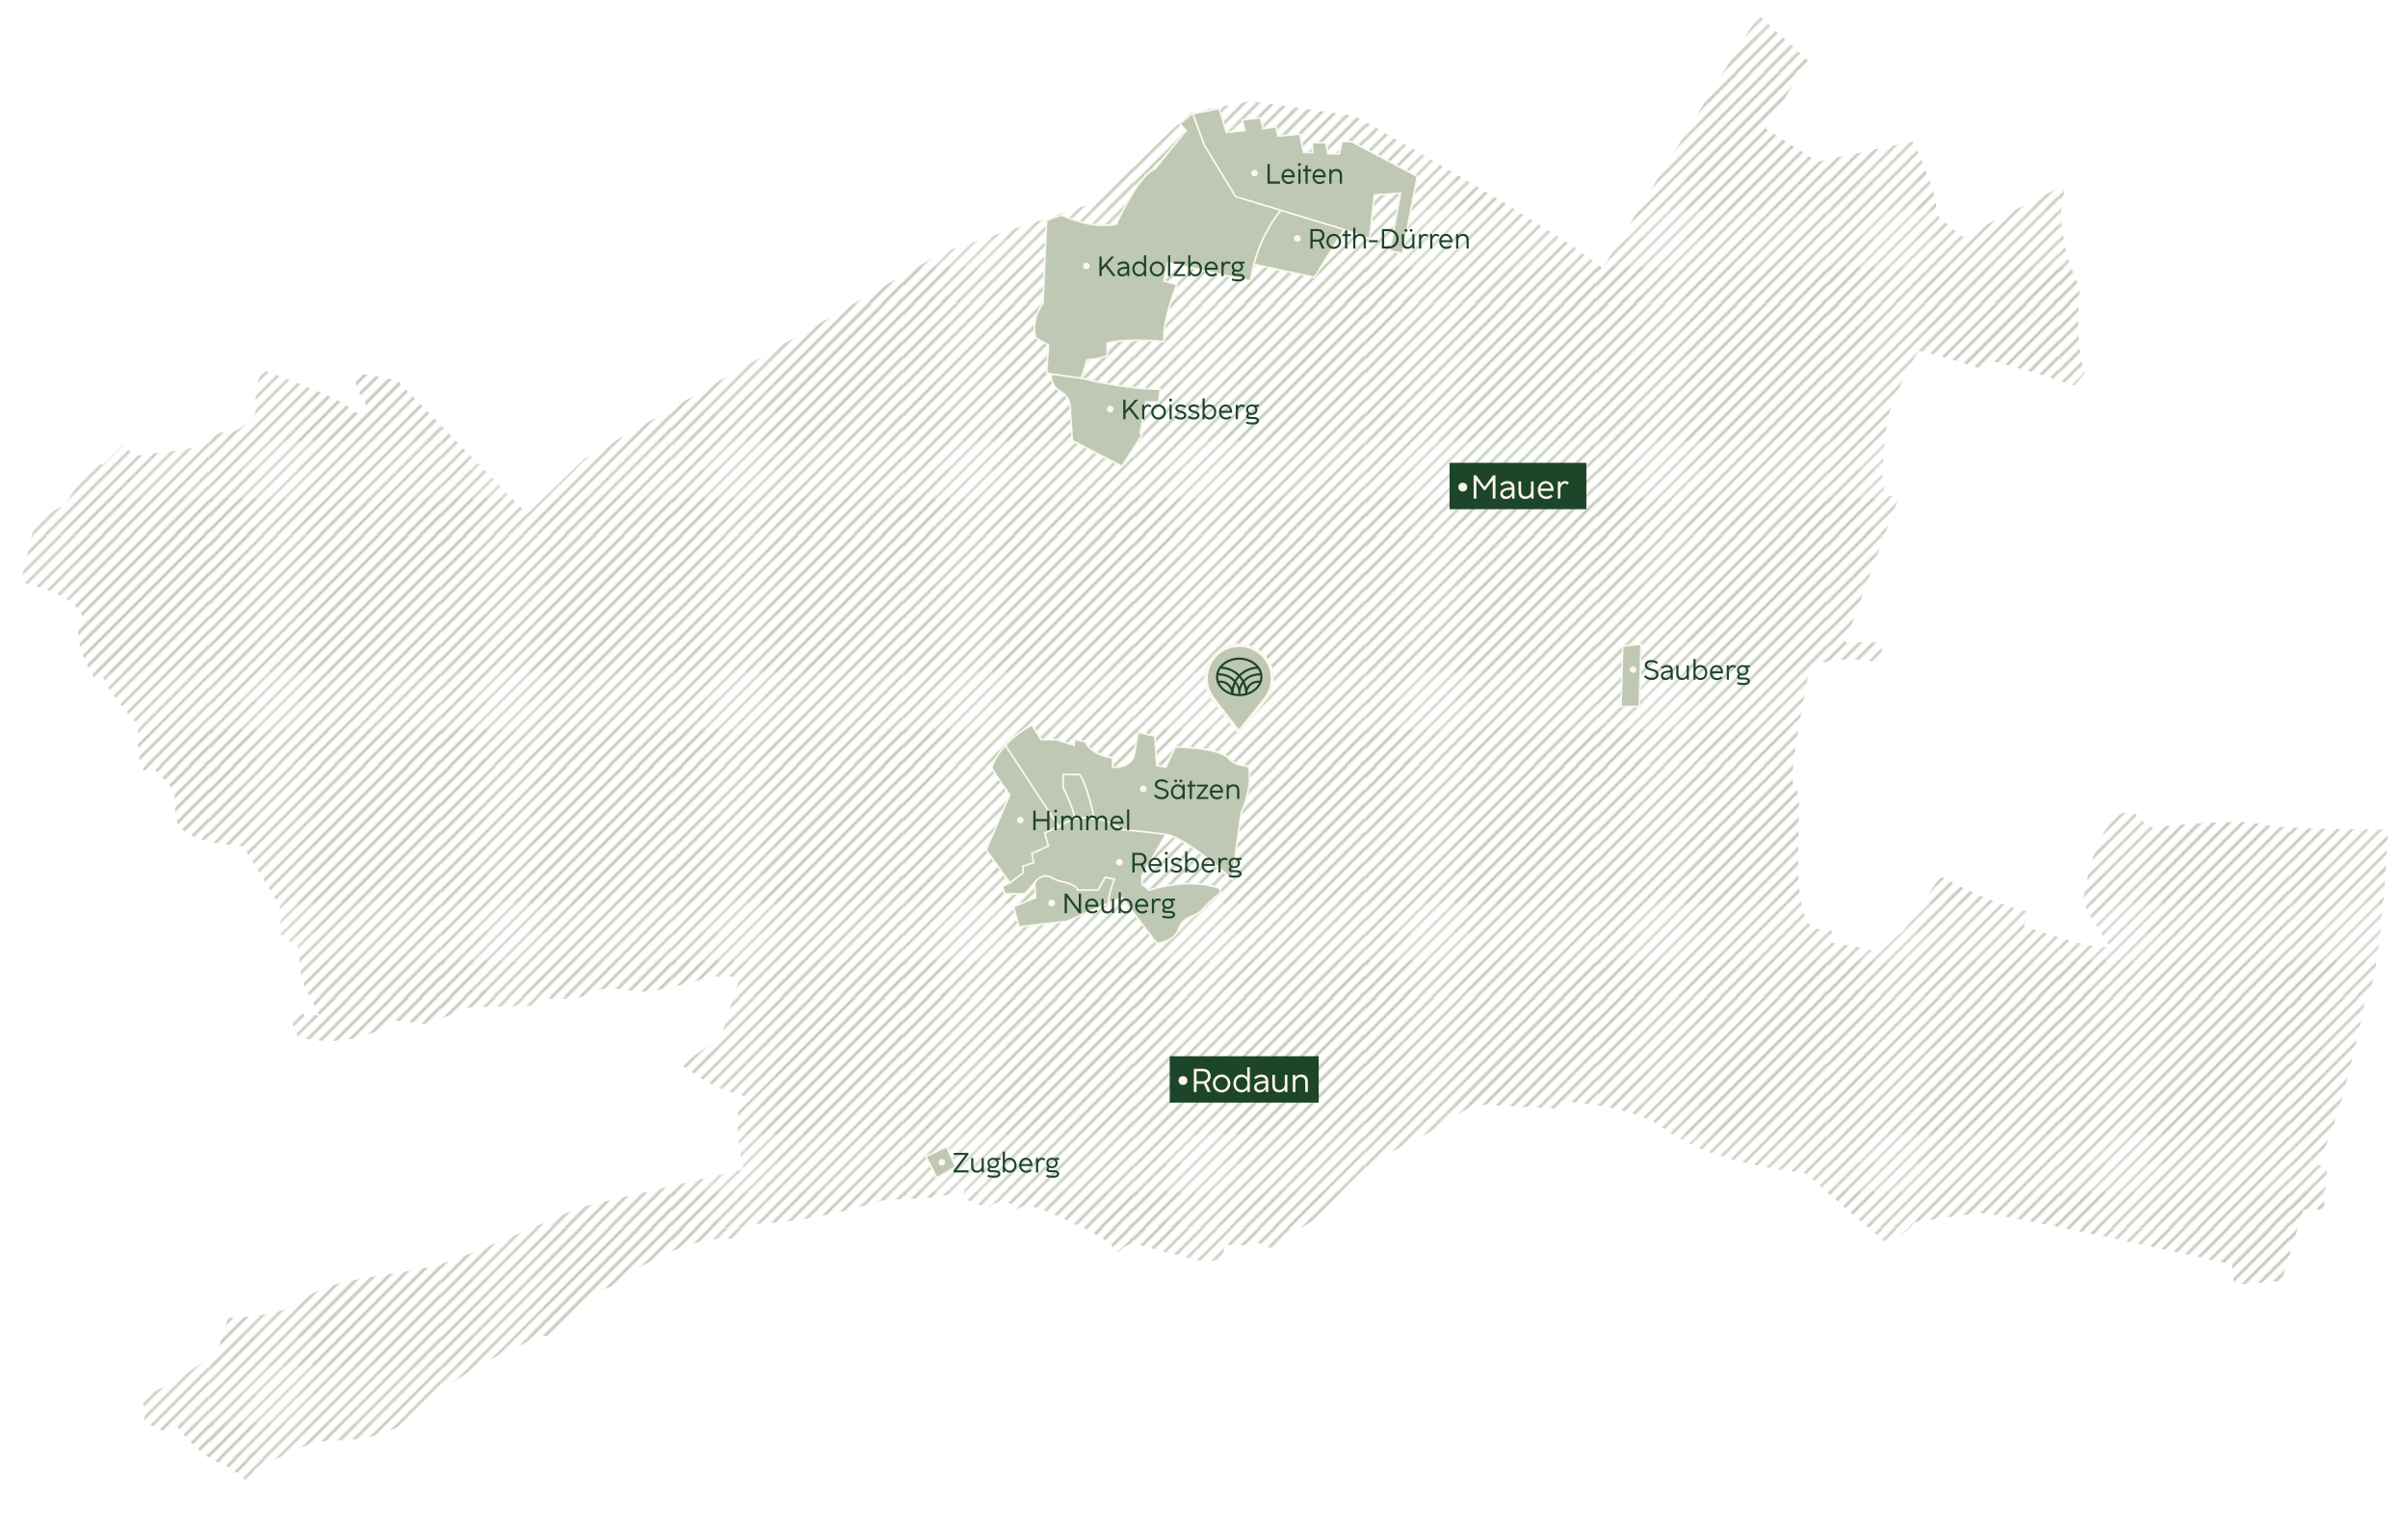 <?xml version="1.0" encoding="UTF-8"?>
<svg id="Grundform" xmlns="http://www.w3.org/2000/svg" xmlns:xlink="http://www.w3.org/1999/xlink" viewBox="0 0 1385.5 886.42">
  <defs>
    <style>
      .cls-1, .cls-2, .cls-3 {
        fill: none;
      }

      .cls-2, .cls-4, .cls-5 {
        stroke: #fef7ea;
        stroke-miterlimit: 10;
      }

      .cls-4, .cls-5 {
        fill: #bec8b5;
      }

      .cls-5 {
        stroke-width: 1.95px;
      }

      .cls-3 {
        stroke: #bec8b5;
        stroke-linejoin: round;
      }

      .cls-6 {
        fill: #1d452a;
      }

      .cls-7 {
        fill: url(#WW_SCHRAFFUR_);
      }

      .cls-8 {
        fill: #fef7ea;
      }
    </style>
    <pattern id="WW_SCHRAFFUR_" data-name="WW_SCHRAFFUR " x="0" y="0" width="132.62" height="132.62" patternTransform="translate(1051.99 2835.19)" patternUnits="userSpaceOnUse" viewBox="0 0 132.62 132.62">
      <g>
        <rect class="cls-1" x="0" width="132.62" height="132.62"/>
        <g>
          <line class="cls-3" x1="51.13" y1="194.61" x2="133.99" y2="111.75"/>
          <line class="cls-3" x1="51.13" y1="211.18" x2="150.56" y2="111.75"/>
          <line class="cls-3" x1="51.13" y1="227.75" x2="167.13" y2="111.75"/>
          <line class="cls-3" x1="51.13" y1="244.32" x2="183.71" y2="111.75"/>
          <line class="cls-3" x1="51.13" y1="260.9" x2="200.28" y2="111.75"/>
          <line class="cls-3" x1="51.13" y1="277.47" x2="216.85" y2="111.75"/>
          <line class="cls-3" x1="51.13" y1="294.04" x2="233.42" y2="111.75"/>
          <line class="cls-3" x1="51.13" y1="310.61" x2="249.99" y2="111.75"/>
          <line class="cls-3" x1="51.13" y1="327.18" x2="266.56" y2="111.75"/>
          <line class="cls-3" x1="51.13" y1="343.75" x2="283.13" y2="111.75"/>
          <line class="cls-3" x1="67.7" y1="343.75" x2="283.13" y2="128.32"/>
          <line class="cls-3" x1="59.13" y1="194.61" x2="141.99" y2="111.75"/>
          <line class="cls-3" x1="59.13" y1="211.18" x2="158.56" y2="111.75"/>
          <line class="cls-3" x1="59.13" y1="227.75" x2="175.13" y2="111.75"/>
          <line class="cls-3" x1="59.13" y1="244.32" x2="191.71" y2="111.75"/>
          <line class="cls-3" x1="59.13" y1="260.9" x2="208.28" y2="111.75"/>
          <line class="cls-3" x1="59.13" y1="277.47" x2="224.85" y2="111.75"/>
          <line class="cls-3" x1="59.13" y1="294.04" x2="241.42" y2="111.75"/>
          <line class="cls-3" x1="59.13" y1="310.61" x2="257.99" y2="111.75"/>
          <line class="cls-3" x1="59.13" y1="327.18" x2="274.56" y2="111.75"/>
          <line class="cls-3" x1="59.13" y1="343.75" x2="291.13" y2="111.75"/>
          <line class="cls-3" x1="75.7" y1="343.75" x2="291.13" y2="128.32"/>
        </g>
        <g>
          <line class="cls-3" x1="-81.49" y1="194.61" x2="1.37" y2="111.75"/>
          <line class="cls-3" x1="-81.49" y1="211.18" x2="17.94" y2="111.75"/>
          <line class="cls-3" x1="-81.49" y1="227.75" x2="34.52" y2="111.75"/>
          <line class="cls-3" x1="-81.49" y1="244.32" x2="51.09" y2="111.75"/>
          <line class="cls-3" x1="-81.49" y1="260.9" x2="67.66" y2="111.75"/>
          <line class="cls-3" x1="-81.49" y1="277.47" x2="84.23" y2="111.75"/>
          <line class="cls-3" x1="-81.49" y1="294.04" x2="100.8" y2="111.75"/>
          <line class="cls-3" x1="-81.49" y1="310.61" x2="117.37" y2="111.75"/>
          <line class="cls-3" x1="-81.49" y1="327.18" x2="133.94" y2="111.75"/>
          <line class="cls-3" x1="-81.49" y1="343.75" x2="150.52" y2="111.75"/>
          <line class="cls-3" x1="-64.91" y1="343.75" x2="150.52" y2="128.32"/>
          <line class="cls-3" x1="-73.49" y1="194.61" x2="9.37" y2="111.75"/>
          <line class="cls-3" x1="-73.49" y1="211.18" x2="25.94" y2="111.75"/>
          <line class="cls-3" x1="-73.49" y1="227.75" x2="42.52" y2="111.75"/>
          <line class="cls-3" x1="-73.49" y1="244.32" x2="59.09" y2="111.75"/>
          <line class="cls-3" x1="-73.49" y1="260.9" x2="75.66" y2="111.75"/>
          <line class="cls-3" x1="-73.49" y1="277.47" x2="92.23" y2="111.75"/>
          <line class="cls-3" x1="-73.49" y1="294.04" x2="108.8" y2="111.75"/>
          <line class="cls-3" x1="-73.49" y1="310.61" x2="125.37" y2="111.75"/>
          <line class="cls-3" x1="-73.49" y1="327.18" x2="141.94" y2="111.75"/>
          <line class="cls-3" x1="-73.49" y1="343.75" x2="158.52" y2="111.75"/>
          <line class="cls-3" x1="-56.91" y1="343.75" x2="158.52" y2="128.32"/>
        </g>
        <g>
          <line class="cls-3" x1="-214.1" y1="327.18" x2="1.33" y2="111.75"/>
          <line class="cls-3" x1="-214.1" y1="343.75" x2="17.9" y2="111.75"/>
          <line class="cls-3" x1="-197.53" y1="343.75" x2="17.9" y2="128.32"/>
          <line class="cls-3" x1="-206.1" y1="327.18" x2="9.33" y2="111.75"/>
          <line class="cls-3" x1="-206.1" y1="343.75" x2="25.9" y2="111.75"/>
          <line class="cls-3" x1="-189.53" y1="343.75" x2="25.9" y2="128.32"/>
        </g>
        <g>
          <line class="cls-3" x1="51.13" y1="61.99" x2="133.99" y2="-20.87"/>
          <line class="cls-3" x1="51.13" y1="78.56" x2="150.56" y2="-20.87"/>
          <line class="cls-3" x1="51.13" y1="95.13" x2="167.13" y2="-20.87"/>
          <line class="cls-3" x1="51.13" y1="111.71" x2="183.71" y2="-20.87"/>
          <line class="cls-3" x1="51.13" y1="128.28" x2="200.28" y2="-20.87"/>
          <line class="cls-3" x1="51.13" y1="144.85" x2="216.85" y2="-20.87"/>
          <line class="cls-3" x1="51.13" y1="161.42" x2="233.42" y2="-20.87"/>
          <line class="cls-3" x1="51.13" y1="177.99" x2="249.99" y2="-20.87"/>
          <line class="cls-3" x1="51.13" y1="194.56" x2="266.56" y2="-20.87"/>
          <line class="cls-3" x1="51.13" y1="211.13" x2="283.13" y2="-20.87"/>
          <line class="cls-3" x1="67.7" y1="211.13" x2="283.13" y2="-4.29"/>
          <line class="cls-3" x1="84.28" y1="211.13" x2="283.13" y2="12.28"/>
          <line class="cls-3" x1="100.85" y1="211.13" x2="283.13" y2="28.85"/>
          <line class="cls-3" x1="117.42" y1="211.13" x2="283.13" y2="45.42"/>
          <line class="cls-3" x1="59.13" y1="61.99" x2="141.99" y2="-20.87"/>
          <line class="cls-3" x1="59.13" y1="78.56" x2="158.56" y2="-20.87"/>
          <line class="cls-3" x1="59.13" y1="95.13" x2="175.13" y2="-20.87"/>
          <line class="cls-3" x1="59.13" y1="111.71" x2="191.71" y2="-20.87"/>
          <line class="cls-3" x1="59.13" y1="128.28" x2="208.28" y2="-20.87"/>
          <line class="cls-3" x1="59.13" y1="144.85" x2="224.85" y2="-20.87"/>
          <line class="cls-3" x1="59.13" y1="161.42" x2="241.42" y2="-20.87"/>
          <line class="cls-3" x1="59.13" y1="177.99" x2="257.99" y2="-20.87"/>
          <line class="cls-3" x1="59.13" y1="194.56" x2="274.56" y2="-20.87"/>
          <line class="cls-3" x1="59.13" y1="211.13" x2="291.13" y2="-20.87"/>
          <line class="cls-3" x1="75.7" y1="211.13" x2="291.13" y2="-4.29"/>
          <line class="cls-3" x1="92.28" y1="211.13" x2="291.13" y2="12.28"/>
          <line class="cls-3" x1="108.85" y1="211.13" x2="291.13" y2="28.85"/>
          <line class="cls-3" x1="125.42" y1="211.13" x2="291.13" y2="45.42"/>
        </g>
        <g>
          <line class="cls-3" x1="-81.49" y1="61.99" x2="1.37" y2="-20.87"/>
          <line class="cls-3" x1="-81.49" y1="78.56" x2="17.94" y2="-20.87"/>
          <line class="cls-3" x1="-81.49" y1="95.13" x2="34.52" y2="-20.87"/>
          <line class="cls-3" x1="-81.49" y1="111.71" x2="51.09" y2="-20.87"/>
          <line class="cls-3" x1="-81.49" y1="128.28" x2="67.66" y2="-20.87"/>
          <line class="cls-3" x1="-81.49" y1="144.85" x2="84.23" y2="-20.87"/>
          <line class="cls-3" x1="-81.49" y1="161.42" x2="100.8" y2="-20.87"/>
          <line class="cls-3" x1="-81.49" y1="177.99" x2="117.37" y2="-20.87"/>
          <line class="cls-3" x1="-81.49" y1="194.56" x2="133.94" y2="-20.87"/>
          <line class="cls-3" x1="-81.49" y1="211.13" x2="150.52" y2="-20.87"/>
          <line class="cls-3" x1="-64.91" y1="211.13" x2="150.52" y2="-4.29"/>
          <line class="cls-3" x1="-48.34" y1="211.13" x2="150.52" y2="12.28"/>
          <line class="cls-3" x1="-31.77" y1="211.13" x2="150.52" y2="28.85"/>
          <line class="cls-3" x1="-15.2" y1="211.13" x2="150.52" y2="45.42"/>
          <line class="cls-3" x1="1.37" y1="211.13" x2="150.52" y2="61.99"/>
          <line class="cls-3" x1="17.94" y1="211.13" x2="150.52" y2="78.56"/>
          <line class="cls-3" x1="34.52" y1="211.13" x2="150.52" y2="95.13"/>
          <line class="cls-3" x1="51.09" y1="211.13" x2="150.52" y2="111.71"/>
          <line class="cls-3" x1="67.66" y1="211.13" x2="150.52" y2="128.28"/>
          <line class="cls-3" x1="-73.49" y1="61.99" x2="9.37" y2="-20.87"/>
          <line class="cls-3" x1="-73.49" y1="78.56" x2="25.94" y2="-20.87"/>
          <line class="cls-3" x1="-73.49" y1="95.13" x2="42.52" y2="-20.87"/>
          <line class="cls-3" x1="-73.49" y1="111.71" x2="59.09" y2="-20.87"/>
          <line class="cls-3" x1="-73.49" y1="128.28" x2="75.66" y2="-20.87"/>
          <line class="cls-3" x1="-73.49" y1="144.85" x2="92.23" y2="-20.87"/>
          <line class="cls-3" x1="-73.49" y1="161.42" x2="108.8" y2="-20.87"/>
          <line class="cls-3" x1="-73.49" y1="177.99" x2="125.37" y2="-20.87"/>
          <line class="cls-3" x1="-73.49" y1="194.56" x2="141.94" y2="-20.87"/>
          <line class="cls-3" x1="-73.49" y1="211.13" x2="158.52" y2="-20.87"/>
          <line class="cls-3" x1="-56.91" y1="211.13" x2="158.52" y2="-4.29"/>
          <line class="cls-3" x1="-40.34" y1="211.13" x2="158.52" y2="12.28"/>
          <line class="cls-3" x1="-23.77" y1="211.13" x2="158.52" y2="28.85"/>
          <line class="cls-3" x1="-7.2" y1="211.13" x2="158.52" y2="45.42"/>
          <line class="cls-3" x1="9.37" y1="211.13" x2="158.52" y2="61.99"/>
          <line class="cls-3" x1="25.94" y1="211.13" x2="158.52" y2="78.56"/>
          <line class="cls-3" x1="42.52" y1="211.13" x2="158.52" y2="95.13"/>
          <line class="cls-3" x1="59.09" y1="211.13" x2="158.52" y2="111.71"/>
          <line class="cls-3" x1="75.66" y1="211.13" x2="158.52" y2="128.28"/>
        </g>
        <g>
          <line class="cls-3" x1="-214.1" y1="194.56" x2="1.33" y2="-20.87"/>
          <line class="cls-3" x1="-214.1" y1="211.13" x2="17.9" y2="-20.87"/>
          <line class="cls-3" x1="-197.53" y1="211.13" x2="17.9" y2="-4.29"/>
          <line class="cls-3" x1="-180.96" y1="211.13" x2="17.9" y2="12.28"/>
          <line class="cls-3" x1="-164.39" y1="211.13" x2="17.9" y2="28.85"/>
          <line class="cls-3" x1="-147.82" y1="211.13" x2="17.9" y2="45.42"/>
          <line class="cls-3" x1="-131.25" y1="211.13" x2="17.9" y2="61.99"/>
          <line class="cls-3" x1="-114.67" y1="211.13" x2="17.9" y2="78.56"/>
          <line class="cls-3" x1="-98.1" y1="211.13" x2="17.9" y2="95.13"/>
          <line class="cls-3" x1="-81.53" y1="211.13" x2="17.9" y2="111.71"/>
          <line class="cls-3" x1="-64.96" y1="211.13" x2="17.9" y2="128.28"/>
          <line class="cls-3" x1="-206.1" y1="194.56" x2="9.33" y2="-20.87"/>
          <line class="cls-3" x1="-206.1" y1="211.13" x2="25.9" y2="-20.87"/>
          <line class="cls-3" x1="-189.53" y1="211.13" x2="25.9" y2="-4.29"/>
          <line class="cls-3" x1="-172.96" y1="211.13" x2="25.9" y2="12.28"/>
          <line class="cls-3" x1="-156.39" y1="211.13" x2="25.9" y2="28.85"/>
          <line class="cls-3" x1="-139.82" y1="211.13" x2="25.9" y2="45.42"/>
          <line class="cls-3" x1="-123.25" y1="211.13" x2="25.9" y2="61.99"/>
          <line class="cls-3" x1="-106.67" y1="211.13" x2="25.9" y2="78.56"/>
          <line class="cls-3" x1="-90.1" y1="211.13" x2="25.9" y2="95.13"/>
          <line class="cls-3" x1="-73.53" y1="211.13" x2="25.9" y2="111.71"/>
          <line class="cls-3" x1="-56.96" y1="211.13" x2="25.9" y2="128.28"/>
        </g>
        <g>
          <line class="cls-3" x1="51.13" y1="12.23" x2="216.85" y2="-153.48"/>
          <line class="cls-3" x1="51.13" y1="28.8" x2="233.42" y2="-153.48"/>
          <line class="cls-3" x1="51.13" y1="45.37" x2="249.99" y2="-153.48"/>
          <line class="cls-3" x1="51.13" y1="61.95" x2="266.56" y2="-153.48"/>
          <line class="cls-3" x1="51.13" y1="78.51" x2="283.13" y2="-153.48"/>
          <line class="cls-3" x1="67.7" y1="78.51" x2="283.13" y2="-136.91"/>
          <line class="cls-3" x1="84.28" y1="78.51" x2="283.13" y2="-120.34"/>
          <line class="cls-3" x1="100.85" y1="78.51" x2="283.13" y2="-103.77"/>
          <line class="cls-3" x1="117.42" y1="78.51" x2="283.13" y2="-87.2"/>
          <line class="cls-3" x1="59.13" y1="12.23" x2="224.85" y2="-153.48"/>
          <line class="cls-3" x1="59.13" y1="28.8" x2="241.42" y2="-153.48"/>
          <line class="cls-3" x1="59.13" y1="45.37" x2="257.99" y2="-153.48"/>
          <line class="cls-3" x1="59.13" y1="61.95" x2="274.56" y2="-153.48"/>
          <line class="cls-3" x1="59.13" y1="78.51" x2="291.13" y2="-153.48"/>
          <line class="cls-3" x1="75.7" y1="78.51" x2="291.13" y2="-136.91"/>
          <line class="cls-3" x1="92.28" y1="78.51" x2="291.13" y2="-120.34"/>
          <line class="cls-3" x1="108.85" y1="78.51" x2="291.13" y2="-103.77"/>
          <line class="cls-3" x1="125.42" y1="78.51" x2="291.13" y2="-87.2"/>
        </g>
        <g>
          <line class="cls-3" x1="-81.49" y1="12.23" x2="84.23" y2="-153.48"/>
          <line class="cls-3" x1="-81.49" y1="28.8" x2="100.8" y2="-153.48"/>
          <line class="cls-3" x1="-81.49" y1="45.37" x2="117.37" y2="-153.48"/>
          <line class="cls-3" x1="-81.49" y1="61.95" x2="133.94" y2="-153.48"/>
          <line class="cls-3" x1="-81.49" y1="78.51" x2="150.52" y2="-153.48"/>
          <line class="cls-3" x1="-64.91" y1="78.51" x2="150.52" y2="-136.91"/>
          <line class="cls-3" x1="-48.34" y1="78.51" x2="150.52" y2="-120.34"/>
          <line class="cls-3" x1="-31.77" y1="78.51" x2="150.52" y2="-103.77"/>
          <line class="cls-3" x1="-15.2" y1="78.51" x2="150.52" y2="-87.2"/>
          <line class="cls-3" x1="1.37" y1="78.51" x2="150.52" y2="-70.63"/>
          <line class="cls-3" x1="17.94" y1="78.51" x2="150.52" y2="-54.06"/>
          <line class="cls-3" x1="34.52" y1="78.51" x2="150.52" y2="-37.48"/>
          <line class="cls-3" x1="51.09" y1="78.51" x2="150.52" y2="-20.91"/>
          <line class="cls-3" x1="67.66" y1="78.51" x2="150.52" y2="-4.34"/>
          <line class="cls-3" x1="-73.49" y1="12.23" x2="92.23" y2="-153.48"/>
          <line class="cls-3" x1="-73.49" y1="28.8" x2="108.8" y2="-153.48"/>
          <line class="cls-3" x1="-73.49" y1="45.37" x2="125.37" y2="-153.48"/>
          <line class="cls-3" x1="-73.49" y1="61.95" x2="141.94" y2="-153.48"/>
          <line class="cls-3" x1="-73.49" y1="78.51" x2="158.52" y2="-153.48"/>
          <line class="cls-3" x1="-56.91" y1="78.51" x2="158.52" y2="-136.91"/>
          <line class="cls-3" x1="-40.34" y1="78.51" x2="158.52" y2="-120.34"/>
          <line class="cls-3" x1="-23.77" y1="78.51" x2="158.52" y2="-103.77"/>
          <line class="cls-3" x1="-7.2" y1="78.51" x2="158.52" y2="-87.2"/>
          <line class="cls-3" x1="9.37" y1="78.51" x2="158.52" y2="-70.63"/>
          <line class="cls-3" x1="25.94" y1="78.51" x2="158.52" y2="-54.06"/>
          <line class="cls-3" x1="42.52" y1="78.51" x2="158.52" y2="-37.48"/>
          <line class="cls-3" x1="59.09" y1="78.51" x2="158.52" y2="-20.91"/>
          <line class="cls-3" x1="75.66" y1="78.51" x2="158.52" y2="-4.34"/>
        </g>
        <g>
          <line class="cls-3" x1="-214.1" y1="61.95" x2="1.33" y2="-153.48"/>
          <line class="cls-3" x1="-214.1" y1="78.51" x2="17.9" y2="-153.48"/>
          <line class="cls-3" x1="-197.53" y1="78.51" x2="17.9" y2="-136.91"/>
          <line class="cls-3" x1="-180.96" y1="78.51" x2="17.9" y2="-120.34"/>
          <line class="cls-3" x1="-164.39" y1="78.51" x2="17.9" y2="-103.77"/>
          <line class="cls-3" x1="-147.82" y1="78.51" x2="17.9" y2="-87.2"/>
          <line class="cls-3" x1="-131.25" y1="78.51" x2="17.9" y2="-70.63"/>
          <line class="cls-3" x1="-114.67" y1="78.51" x2="17.9" y2="-54.06"/>
          <line class="cls-3" x1="-98.1" y1="78.51" x2="17.9" y2="-37.48"/>
          <line class="cls-3" x1="-81.53" y1="78.51" x2="17.9" y2="-20.91"/>
          <line class="cls-3" x1="-64.96" y1="78.51" x2="17.9" y2="-4.34"/>
          <line class="cls-3" x1="-206.1" y1="61.95" x2="9.33" y2="-153.48"/>
          <line class="cls-3" x1="-206.1" y1="78.51" x2="25.9" y2="-153.48"/>
          <line class="cls-3" x1="-189.53" y1="78.51" x2="25.9" y2="-136.91"/>
          <line class="cls-3" x1="-172.96" y1="78.51" x2="25.9" y2="-120.34"/>
          <line class="cls-3" x1="-156.39" y1="78.51" x2="25.9" y2="-103.77"/>
          <line class="cls-3" x1="-139.82" y1="78.51" x2="25.9" y2="-87.2"/>
          <line class="cls-3" x1="-123.25" y1="78.51" x2="25.9" y2="-70.63"/>
          <line class="cls-3" x1="-106.67" y1="78.51" x2="25.9" y2="-54.06"/>
          <line class="cls-3" x1="-90.1" y1="78.51" x2="25.9" y2="-37.48"/>
          <line class="cls-3" x1="-73.53" y1="78.51" x2="25.9" y2="-20.91"/>
          <line class="cls-3" x1="-56.96" y1="78.51" x2="25.9" y2="-4.34"/>
        </g>
      </g>
    </pattern>
  </defs>
  <path class="cls-7" d="M303.4,295.76l32.73-31.67,206.93-119.3,84.46-27.45,58.07-52.79,33.78-6.33,60.18,8.45s112.97,63.35,142.53,87.63L1011.83,8.59l28.51,26.39-24.28,39.06,29.56,19,54.9-11.61s14.78,28.51,13.73,42.23l14.78,12.67,58.07-29.56s1.06,2.11,0,6.33c-1.06,4.22-4.22,23.23,9.5,52.79,0,0-3.17,33.78,3.17,48.57l-6.33,7.39s-49.62-16.89-51.73-13.73c-2.11,3.17,0,5.28-11.61,1.06-15.84-5.28-26.39-7.39-26.39-7.39,0,0-16.89,30.62-17.95,41.18-1.06,10.56-5.28,38.01,0,41.18l6.33,3.17-30.62,82.35h22.17l-2.11,11.61s-20.06-5.28-40.12,2.11c0,0-12.67,62.29-9.5,67.57,3.17,5.28,3.17,6.33,3.17,14.78s-1.06,36.95,0,45.4c1.06,8.45,3.17,22.17,9.5,23.23,6.33,1.06,9.5,0,9.5,2.11s-1.06,6.33,1.06,6.33,23.23,3.17,24.28,5.28c1.06,2.11,11.61-9.5,14.78-11.61,3.17-2.11,21.12-32.73,23.23-31.67,2.11,1.06,28.51,15.84,51.73,20.06,0,0-6.33,8.45-4.22,8.45s45.4,15.84,48.57,10.56c0,0-15.84-23.23-14.78-26.39,1.06-3.17,2.11-25.34,16.89-46.45,0,0,5.28-5.28,12.67-3.17,0,0,8.45,9.5,11.61,8.45,3.17-1.06,48.57-5.28,60.18-2.11,11.61,3.17,73.9,3.17,73.9,3.17,0,0-4.22,92.91-12.67,95.02,0,0-12.67,70.74-28.51,98.19h6.33l-2.11,25.34h-11.61l-12.67,41.18-27.45,2.11-1.06-11.61s-136.2-30.62-145.7-29.56c-9.5,1.06-36.95,5.28-36.95,5.28,0,0-8.45,11.61-17.95,10.56l-45.4-39.06s-53.84-4.22-82.35-26.39c0,0-12.67-11.61-58.07-14.78,0,0,2.11,4.22-1.06,4.22s-41.18-2.11-41.18-2.11c0,0-8.45-1.06-23.23,9.5-14.78,10.56-36.95,19-41.18,23.23-4.22,4.22-16.89,13.73-19,17.95-2.11,4.22-22.17,23.23-32.73,23.23,0,0-4.22,9.5-8.45,8.45s-4.22-4.22-12.67-2.11c-8.45,2.11-12.67-1.06-13.73,1.06-1.06,2.11,1.06,9.5-11.61,8.45-12.67-1.06-4.22-1.06-19-4.22-14.78-3.17-21.12-7.39-26.39-4.22-5.28,3.17-2.11,6.33-9.5-2.11-8.45-6.33-41.18-21.12-46.45-21.12s-6.33,2.11-6.33,2.11c0,0-2.11-4.22-8.45-4.22s-7.39,3.17-7.39,3.17c0,0-10.56-2.11-13.73-5.28s3.17-7.39-7.39-3.17c-10.56,4.22-35.9,3.17-40.12,4.22s-42.23,13.73-79.18,13.73c0,0,0,9.5-13.73,8.45-13.73-1.06-48.57,13.73-60.18,26.39,0,0-22.17,4.22-34.84,29.56h-7.39s-45.4,14.78-70.74,43.29c-25.34,21.12-45.4,14.78-62.29,17.95l-32.73,14.78-4.22,8.45s-9.5-9.5-16.89-11.61c-7.39-2.11-19-13.73-24.28-21.12,0,0-6.33,4.22-9.5,2.11-3.17-2.11-9.5-4.22-9.5-4.22l1.06-8.45-3.17-4.22s2.11-5.28,7.39-5.28,36.95-22.17,36.95-22.17l6.33-20.06s32.73,0,45.4-11.61c12.67-11.61,54.9-12.67,76.02-19,21.12-6.33,80.24-32.73,80.24-32.73l95.02-22.17s-8.45-28.51,0-42.23c0,0-15.84-2.11-35.9-17.95,0,0,23.23-15.84,23.23-16.89s10.56-33.78,10.56-33.78h-16.89s-32.73,10.56-44.34,8.45c-11.61-2.11-16.89-2.11-22.17,0-5.28,2.11-5.28,5.28-31.67,4.22,0,0,0,4.22-7.39,4.22s-34.84,1.06-34.84,1.06l-22.17,9.5-19-2.11s-22.17,17.95-55.96,9.5l-4.22-10.56,6.33-4.22,3.17,5.28s0-6.33,7.39-2.11l-10.56-21.12-2.11-19-11.61-8.45s4.22-9.5,0-16.89c-4.22-7.39-20.06-32.73-20.06-32.73,0,0-32.73-1.06-38.01-13.73-2.11-9.5-1.06-17.95-1.06-17.95l-13.73-14.78-4.22,3.17-2.11-4.22s-3.17-19,0-21.12c0,0-20.06-21.12-21.12-28.51l-4.22,2.11s-16.89-26.39-7.39-33.78c0,0,3.17-13.73-35.9-23.23l8.45-35.9,16.89-8.45,14.78-23.23h7.39l11.61-11.61s5.28,7.39,9.5,6.33c4.22-1.06,31.67-3.17,35.9-6.33,4.22-3.17,11.61-9.5,17.95-7.39,0,0,13.73-6.33,12.67-13.73s3.17-22.17,3.17-22.17c0,0,46.45,16.89,50.68,22.17,4.22,5.28,9.5,3.17,9.5-1.06s-8.45-9.5-5.28-19l23.23,4.22,74.96,77.07Z"/>
  <g>
    <path class="cls-5" d="M728.16,401.95h-.02c2.47-3.21,3.95-7.22,3.95-11.58,0-10.52-8.53-19.05-19.05-19.05s-19.05,8.53-19.05,19.05c0,4.36,1.48,8.37,3.95,11.58h-.04l14.91,19.2,14.88-18.59c.06-.07.12-.15.17-.22l.31-.39Z"/>
    <path class="cls-6" d="M717.7,398.59c.22-3.18,2.88-5.7,6.11-5.7.2,0,.39.01.59.03-1.17,2.56-3.61,4.62-6.7,5.67h0ZM701.66,392.91c.19-.02.39-.03.58-.03,3.24,0,5.89,2.52,6.11,5.7-3.09-1.05-5.53-3.11-6.7-5.67h0ZM713.03,379.64c3.99,0,7.53,1.57,9.74,4-3.79.3-7.2,1.93-9.74,4.41-2.55-2.49-5.96-4.12-9.74-4.41,2.21-2.42,5.75-4,9.74-4h0ZM713.65,399.02c0-2,.59-3.9,1.65-5.53.72,1.68,1.13,3.53,1.14,5.46-.89.21-1.82.35-2.79.39v-.32h0ZM710.92,393.48c1.07,1.63,1.65,3.53,1.65,5.53v.32c-.96-.04-1.9-.17-2.79-.39,0-1.94.41-3.78,1.14-5.46h0ZM710.54,391.21c-.71-.75-1.52-1.42-2.43-1.98-1.85-1.14-4.39-1.81-6.92-1.84.24-.91.64-1.77,1.17-2.56,3.83.08,7.29,1.64,9.83,4.12-.61.7-1.16,1.46-1.64,2.26h0ZM714.67,392.22c-.71.94-1.26,1.99-1.65,3.1-.38-1.11-.94-2.15-1.65-3.1.47-.84,1.02-1.63,1.65-2.36.62.73,1.18,1.52,1.65,2.36h0ZM724.87,387.4c-2.53.03-5.07.69-6.92,1.84-.91.56-1.72,1.23-2.43,1.98-.48-.8-1.03-1.56-1.64-2.26,2.54-2.48,6-4.04,9.83-4.12.53.8.92,1.66,1.17,2.56h0ZM700.91,389.49c0-.29.02-.58.05-.86,2.78-.01,5.16.83,6.5,1.66.94.58,1.76,1.28,2.45,2.08-.5,1.02-.88,2.1-1.14,3.23-1.23-2.35-3.7-3.95-6.53-3.95-.34,0-.68.03-1.02.07-.2-.71-.31-1.46-.31-2.22h0ZM725.15,389.49c0,.76-.11,1.51-.31,2.22-.34-.05-.68-.07-1.02-.07-2.83,0-5.29,1.61-6.53,3.95-.26-1.13-.64-2.21-1.14-3.23.69-.8,1.51-1.5,2.45-2.08,1.34-.83,3.72-1.67,6.5-1.66.03.28.05.57.05.86h0ZM713.03,378.4c-7.37,0-13.36,4.98-13.36,11.09s5.99,11.09,13.36,11.09,13.36-4.98,13.36-11.09-5.99-11.09-13.36-11.09h0Z"/>
  </g>
  <g>
    <rect class="cls-6" x="834.03" y="266.33" width="78.72" height="26.68"/>
    <g>
      <path class="cls-8" d="M847.91,286.89v-13.36h1.47l4.79,6.72,4.8-6.72h1.47v13.36h-1.56v-10.6l-4.35,5.76h-.72l-4.34-5.76v10.6h-1.56Z"/>
      <path class="cls-8" d="M871.39,281.36v5.53h-1.38v-1.87c-.45,1.06-1.76,2.12-3.54,2.12-2,0-3.24-1.08-3.24-3.03,0-2.97,3.55-3.48,6.64-3.59-.16-1.54-.96-2.25-2.64-2.25-1.25,0-2.43.67-3.27,1.31l-.65-1.18c1.16-.84,2.46-1.55,4.02-1.55,3.29,0,4.05,1.95,4.05,4.52ZM869.9,281.82c-2.87.1-5.21.45-5.21,2.26,0,.99.78,1.63,1.95,1.63,1.74,0,3.26-1.15,3.26-3.12v-.77Z"/>
      <path class="cls-8" d="M880.91,277.04h1.47v9.85h-1.41v-1.33c-.69.91-1.98,1.55-3.35,1.55-2.43,0-3.89-1.53-3.89-4.19v-5.88h1.49v5.64c0,1.94.95,3.01,2.71,3.01,1.66,0,2.97-1.28,2.97-3.07v-5.58Z"/>
      <path class="cls-8" d="M886.3,282.51c.23,1.94,1.64,3.24,3.42,3.24,1.14,0,2.12-.45,2.81-1.13l.78,1.08c-.93.87-2.17,1.44-3.67,1.44-2.74,0-4.81-2.28-4.81-5.13s1.91-5.17,4.54-5.17,4.52,2.18,4.52,5.13c0,.17,0,.34-.04.54h-7.56ZM886.33,281.17h6.07c-.27-1.79-1.39-2.95-2.97-2.95s-2.81,1.18-3.1,2.95Z"/>
      <path class="cls-8" d="M902.68,277.57l-.66,1.2c-.55-.38-1.15-.55-1.68-.54-1.25,0-2.42,1.32-2.52,3.21v5.46h-1.47v-9.85h1.41v1.46c.54-1.01,1.54-1.67,2.75-1.67.69,0,1.45.24,2.18.73Z"/>
    </g>
    <circle class="cls-8" cx="841.65" cy="280.3" r="2.54"/>
  </g>
  <g>
    <rect class="cls-6" x="673.03" y="607.8" width="85.72" height="26.68"/>
    <g>
      <path class="cls-8" d="M696.6,628.37h-1.76l-2.21-4.82c-.29.04-.6.06-.91.06h-3.26v4.76h-1.56v-13.36h5.2c2.7,0,4.46,1.7,4.46,4.3,0,1.91-.95,3.2-2.42,3.84l2.46,5.22ZM688.47,622.21h3.51c1.83,0,3-1.15,3-2.89s-1.2-2.87-3-2.87h-3.51v5.76Z"/>
      <path class="cls-8" d="M697.85,623.48c0-2.89,2.22-5.17,5.03-5.17s5.03,2.28,5.03,5.17-2.23,5.14-5.04,5.14-5.02-2.27-5.02-5.14ZM706.44,623.47c0-2.12-1.59-3.75-3.54-3.75s-3.57,1.63-3.57,3.75,1.59,3.75,3.57,3.75,3.54-1.62,3.54-3.75Z"/>
      <path class="cls-8" d="M717.63,614.14h1.49v14.22h-1.45v-1.59c-.73,1.08-1.86,1.82-3.37,1.82-2.69,0-4.63-2.26-4.63-5.14s1.95-5.14,4.63-5.14c1.48,0,2.6.7,3.32,1.74v-5.9ZM717.74,623.46c0-2.12-1.35-3.73-3.33-3.73s-3.26,1.61-3.26,3.73,1.28,3.71,3.25,3.71,3.34-1.58,3.34-3.71Z"/>
      <path class="cls-8" d="M729.73,622.83v5.53h-1.38v-1.87c-.45,1.06-1.76,2.12-3.54,2.12-2,0-3.24-1.08-3.24-3.03,0-2.97,3.55-3.48,6.65-3.59-.16-1.54-.96-2.25-2.64-2.25-1.25,0-2.43.67-3.27,1.31l-.65-1.18c1.16-.84,2.46-1.55,4.02-1.55,3.29,0,4.05,1.95,4.05,4.52ZM728.25,623.3c-2.87.1-5.21.45-5.21,2.26,0,.99.78,1.63,1.95,1.63,1.74,0,3.26-1.15,3.26-3.12v-.77Z"/>
      <path class="cls-8" d="M739.25,618.52h1.47v9.85h-1.41v-1.33c-.69.91-1.98,1.55-3.35,1.55-2.43,0-3.89-1.53-3.89-4.19v-5.88h1.49v5.64c0,1.94.95,3.01,2.71,3.01,1.66,0,2.97-1.28,2.97-3.07v-5.58Z"/>
      <path class="cls-8" d="M752.49,622.49v5.88h-1.49v-5.64c0-1.94-.95-3.01-2.71-3.01-1.66,0-2.97,1.28-2.97,3.07v5.58h-1.47v-9.85h1.41v1.33c.69-.91,1.98-1.55,3.35-1.55,2.43,0,3.89,1.53,3.89,4.19Z"/>
    </g>
    <circle class="cls-8" cx="680.65" cy="621.78" r="2.54"/>
  </g>
  <path class="cls-4" d="M602.19,126.83l8.45-3.17s16.89,8.45,31.67,5.28c0,0,12.67-28.51,22.17-31.67l17.95-22.17-3.68-3.89,6.84-5.61,15.84-3.17,4.22,13.73,10.56-1.06-1.46-6.05,10.39-1.3,1.63,6.29,7.46-1.1.99,5.32,12.67-1.06,2.11,10.56h5.28l-.27-5.73h7.79l1.3,6.49h6.49l1.59-7.09h5.28l38.01,20.06-8.45,44.34-7.26-1.63,6-33-15,1-2.75,25.18-14.78-5.28-16.89,27.45-34.84-7.39-2.11,9.5-47.51-10.56-2.11,10.56,7.39,2.11s-8.45,20.06-7.39,32.73c0,0-24.28-2.11-32.73,1.06v7.39s-7.39,2.11-11.61,2.11l-3.17,10.56s24.28,6.33,45.4,6.33l-1.06,7.39h-7.39l-3.17,17.95,1.06,1.06-11.61,17.95-28.51-14.78-1.06-15.84s1.06-9.5-6.33-12.67c0,0-4.83-2.42-4.83-9.81l-2.56-.75,1.06-15.84-7.39-4.22s-3.17-9.5,4.22-20.06l2.11-47.51Z"/>
  <polygon class="cls-4" points="933.7 371.78 944.26 370.72 943.2 406.62 932.65 406.62 933.7 371.78"/>
  <path class="cls-4" d="M570.63,441.69s3.9-14.28,23.11-24.52l5.28,8.45h8.45l10.56,3.17v-3.17l6.33,1.06s2.1,7.22,15.84,9.5v5.28s11.61,1.06,12.67-8.45c.86-6.9,2.11-11.61,2.11-11.61l9.5,2.11,1.06,16.89,5.28,1.06,5.28-11.61s24.28,0,30.62,6.33c0,0,3.37,4.21,9.35,4.36,1.41.04,2.58,1.09,2.74,2.49.48,4.12.52,12.89-4.7,24.82l-5.28,38.01s-27.07-24.65-38.07-25.65l-13.66,23.54v5.28l4.22,3.17s20.39-7.42,39.46-1.4c1.65.52,2.04,2.67.67,3.72-2.79,2.13-6.75,5.35-8.94,8.11-1.59,2-3.69,3.52-6.11,4.36-3.15,1.09-7,3.24-8.19,7.4-2.11,7.39-12.67,8.45-12.67,8.45l-20.06-26.39-31.67,13.73s-22.4,2.43-27.45,3.17l-3.17-11.61,12.67-5.28-.55-8.51-5.78,6.4h-11.61l-1.06-4.22,4.17-2.17-13.67-18.94,13.67-31.7s-7.79-10.39-10.39-15.58Z"/>
  <polyline class="cls-2" points="686.19 65.16 692.98 83.55 710.93 113.11 773.75 132.21"/>
  <path class="cls-2" d="M721.49,152.17s3.26-15.96,15.26-30.96"/>
  <line class="cls-2" x1="622.25" y1="217.63" x2="604.75" y2="215.21"/>
  <line class="cls-2" x1="578.42" y1="428.71" x2="609.58" y2="476.3"/>
  <path class="cls-2" d="M581.07,507.97l7.68-5.76-.29-3.74,6.33-2.11-1.06-5.28,9.5-4.22-2.11-7.39,16.89-8.45s14.78-3.17,27.45,6.33c0,0,20.28,1.86,25.28,2.86"/>
  <path class="cls-2" d="M595.3,507.91s4.08-6.11,9.52-3c1.88,1.08,3.89,1.9,6.01,2.34,3.64.77,8.65,2.29,9.31,4.94h11.61l4.22-7.39,5.28,1.06s-4.22,10.56-3.17,13.73"/>
  <path class="cls-2" d="M629.64,471.02s-4.22-20.06-8.45-25.34h-9.5v7.39s6.33,12.67,6.33,16.89"/>
  <g>
    <g>
      <path class="cls-6" d="M945.9,389.31l.86-.83c.86,1.04,2.24,1.58,3.54,1.58,1.5,0,2.67-.69,2.67-2.01s-1.31-1.71-3.07-2.17c-1.64-.42-3.53-1.02-3.53-3.1,0-1.77,1.55-3.01,3.85-3.01,1.42,0,2.81.52,3.78,1.42l-.78.9c-.74-.68-1.85-1.11-2.94-1.11-1.41,0-2.59.68-2.59,1.84,0,1.24,1.29,1.57,2.82,1.98,1.97.57,3.79,1.2,3.79,3.23s-1.78,3.27-4,3.27c-1.68,0-3.36-.67-4.41-1.97Z"/>
      <path class="cls-6" d="M962.48,386.48v4.65h-1.16v-1.58c-.38.89-1.48,1.78-2.97,1.78-1.68,0-2.73-.91-2.73-2.55,0-2.49,2.98-2.93,5.59-3.02-.14-1.3-.81-1.9-2.22-1.9-1.05,0-2.05.56-2.75,1.1l-.54-.99c.98-.7,2.07-1.3,3.38-1.3,2.77,0,3.41,1.64,3.41,3.8ZM961.24,386.87c-2.42.09-4.38.38-4.38,1.9,0,.83.66,1.37,1.64,1.37,1.46,0,2.74-.97,2.74-2.62v-.65Z"/>
      <path class="cls-6" d="M970.5,382.85h1.24v8.28h-1.18v-1.12c-.58.77-1.66,1.3-2.81,1.3-2.05,0-3.27-1.29-3.27-3.53v-4.94h1.25v4.74c0,1.63.8,2.53,2.28,2.53,1.4,0,2.5-1.08,2.5-2.58v-4.69Z"/>
      <path class="cls-6" d="M982.32,387c0,2.42-1.63,4.33-3.89,4.33-1.26,0-2.22-.62-2.83-1.54v1.34h-1.22v-11.96h1.26v4.97c.61-.88,1.54-1.47,2.79-1.47,2.25,0,3.89,1.91,3.89,4.33ZM981.09,387.01c0-1.78-1.09-3.13-2.75-3.13s-2.8,1.35-2.8,3.13,1.14,3.12,2.81,3.12,2.74-1.33,2.74-3.12Z"/>
      <path class="cls-6" d="M985.06,387.45c.19,1.63,1.38,2.73,2.88,2.73.96,0,1.78-.38,2.37-.95l.66.91c-.78.74-1.82,1.21-3.09,1.21-2.3,0-4.05-1.92-4.05-4.32s1.61-4.35,3.82-4.35,3.8,1.83,3.8,4.32c0,.14,0,.29-.03.46h-6.36ZM985.09,386.32h5.1c-.22-1.5-1.17-2.48-2.49-2.48s-2.37.99-2.61,2.48Z"/>
      <path class="cls-6" d="M998.85,383.29l-.55,1.01c-.46-.32-.97-.46-1.42-.46-1.05,0-2.04,1.11-2.12,2.7v4.59h-1.24v-8.28h1.18v1.23c.46-.85,1.3-1.41,2.31-1.41.58,0,1.21.2,1.83.62Z"/>
      <path class="cls-6" d="M1003.84,389.88c2.01,0,3.04.84,3.04,2.02s-1.05,2.29-3.35,2.29c-1.7,0-3.06-.2-4.1-.57l.25-1.08c1.09.34,2.51.5,3.78.5,1.54,0,2.17-.5,2.17-1.05,0-.59-.48-.97-1.87-.97h-2.04c-1.25,0-2.21-.47-2.21-1.42,0-.7.36-1.26.8-1.77-.56-.54-.89-1.27-.89-2.13,0-1.74,1.37-3.01,3.27-3.01.41,0,.78.06,1.14.17l3.01-.05v1.1l-1.48-.02c.38.5.59,1.11.59,1.8,0,1.75-1.35,3.01-3.25,3.01-.58,0-1.12-.12-1.58-.34-.22.33-.35.62-.35.9,0,.5.62.61,1.14.61h1.94ZM1000.59,385.7c0,1.15.87,1.95,2.09,1.95s2.09-.78,2.09-1.95-.87-1.94-2.09-1.94-2.09.8-2.09,1.94Z"/>
    </g>
    <circle class="cls-8" cx="939.68" cy="385.32" r="1.91"/>
  </g>
  <g>
    <g>
      <path class="cls-6" d="M664.01,457.94l.86-.83c.86,1.04,2.24,1.58,3.54,1.58,1.5,0,2.67-.69,2.67-2.02s-1.31-1.71-3.07-2.17c-1.64-.42-3.53-1.02-3.53-3.1,0-1.77,1.55-3.01,3.85-3.01,1.42,0,2.81.52,3.78,1.42l-.78.9c-.74-.68-1.85-1.11-2.94-1.11-1.41,0-2.59.68-2.59,1.84,0,1.24,1.29,1.57,2.82,1.98,1.97.57,3.79,1.2,3.79,3.23s-1.78,3.27-4,3.27c-1.68,0-3.36-.67-4.41-1.98Z"/>
      <path class="cls-6" d="M680.42,451.48h1.25v8.28h-1.22v-1.33c-.62.91-1.57,1.53-2.83,1.53-2.26,0-3.89-1.9-3.89-4.33s1.64-4.33,3.89-4.33c1.25,0,2.19.59,2.8,1.47v-1.29ZM680.51,455.63c0-1.78-1.13-3.13-2.8-3.13s-2.74,1.35-2.74,3.13,1.08,3.12,2.74,3.12,2.81-1.33,2.81-3.12ZM675.65,449.34c0-.46.34-.8.82-.8s.82.34.82.8-.36.81-.82.81-.82-.34-.82-.81ZM678.62,449.34c0-.46.35-.8.82-.8s.82.34.82.8-.34.81-.82.81-.82-.34-.82-.81Z"/>
      <path class="cls-6" d="M684.53,459.76v-7.13h-1.41v-1.15h1.4v-2.06l1.26-.26v2.32h2.09v1.15h-2.09v7.13h-1.25Z"/>
      <path class="cls-6" d="M688.52,459.76v-.87l4.88-6.29h-4.73v-1.12h6.37v.85l-4.89,6.32h5.01v1.12h-6.64Z"/>
      <path class="cls-6" d="M697.34,456.07c.19,1.63,1.38,2.73,2.88,2.73.96,0,1.78-.38,2.37-.95l.66.91c-.78.74-1.82,1.21-3.09,1.21-2.3,0-4.05-1.92-4.05-4.32s1.61-4.35,3.82-4.35,3.8,1.83,3.8,4.32c0,.14,0,.29-.03.46h-6.36ZM697.36,454.95h5.1c-.22-1.5-1.17-2.48-2.5-2.48s-2.37.99-2.61,2.48Z"/>
      <path class="cls-6" d="M713.07,454.82v4.94h-1.26v-4.74c0-1.63-.8-2.54-2.28-2.54-1.4,0-2.5,1.08-2.5,2.58v4.69h-1.24v-8.28h1.18v1.12c.58-.77,1.66-1.3,2.81-1.3,2.05,0,3.27,1.29,3.27,3.53Z"/>
    </g>
    <circle class="cls-8" cx="657.79" cy="453.95" r="1.91"/>
  </g>
  <g>
    <g>
      <path class="cls-6" d="M659.71,501.99h-1.48l-1.86-4.05c-.25.03-.5.05-.77.05h-2.74v4.01h-1.31v-11.23h4.37c2.27,0,3.75,1.43,3.75,3.61,0,1.61-.8,2.69-2.04,3.23l2.07,4.39ZM652.87,496.81h2.95c1.54,0,2.53-.97,2.53-2.43s-1.01-2.42-2.53-2.42h-2.95v4.85Z"/>
      <path class="cls-6" d="M662.01,498.3c.19,1.63,1.38,2.73,2.88,2.73.96,0,1.78-.38,2.37-.95l.66.91c-.78.74-1.82,1.21-3.09,1.21-2.3,0-4.05-1.92-4.05-4.32s1.61-4.35,3.82-4.35,3.8,1.83,3.8,4.32c0,.14,0,.29-.03.46h-6.36ZM662.03,497.18h5.1c-.22-1.5-1.17-2.48-2.5-2.48s-2.37.99-2.61,2.48Z"/>
      <path class="cls-6" d="M670.21,490.98c0-.43.35-.85.86-.85s.88.42.88.85-.36.83-.88.83-.86-.4-.86-.83ZM670.47,501.99v-8.28h1.24v8.28h-1.24Z"/>
      <path class="cls-6" d="M673.38,500.93l.73-.94c.67.53,1.73,1.03,2.85,1.03s1.91-.47,1.91-1.28-.75-1.17-2.29-1.53c-1.61-.38-2.76-1.11-2.76-2.45,0-1.22,1.1-2.25,3.08-2.25,1.02,0,2.28.34,3.08,1.06l-.72.91c-.58-.44-1.5-.78-2.38-.78-1.16,0-1.73.42-1.73,1.06s.47,1.01,2.04,1.4c1.59.4,3.01,1.01,3.01,2.53,0,1.45-1.32,2.49-3.21,2.49-1.51,0-2.77-.58-3.6-1.27Z"/>
      <path class="cls-6" d="M689.84,497.86c0,2.42-1.63,4.33-3.89,4.33-1.26,0-2.22-.62-2.83-1.54v1.34h-1.22v-11.96h1.26v4.97c.61-.88,1.54-1.47,2.79-1.47,2.25,0,3.89,1.91,3.89,4.33ZM688.61,497.86c0-1.78-1.09-3.13-2.75-3.13s-2.8,1.35-2.8,3.13,1.14,3.12,2.81,3.12,2.74-1.33,2.74-3.12Z"/>
      <path class="cls-6" d="M692.58,498.3c.19,1.63,1.38,2.73,2.88,2.73.96,0,1.78-.38,2.37-.95l.66.91c-.78.74-1.82,1.21-3.09,1.21-2.3,0-4.05-1.92-4.05-4.32s1.61-4.35,3.82-4.35,3.8,1.83,3.8,4.32c0,.14,0,.29-.03.46h-6.36ZM692.6,497.18h5.1c-.22-1.5-1.17-2.48-2.5-2.48s-2.37.99-2.61,2.48Z"/>
      <path class="cls-6" d="M706.37,494.15l-.55,1.01c-.46-.32-.97-.46-1.42-.46-1.05,0-2.04,1.11-2.12,2.7v4.59h-1.24v-8.28h1.18v1.23c.46-.85,1.29-1.41,2.31-1.41.58,0,1.22.2,1.83.62Z"/>
      <path class="cls-6" d="M711.35,500.73c2.01,0,3.04.84,3.04,2.02s-1.05,2.29-3.35,2.29c-1.7,0-3.06-.2-4.1-.57l.25-1.08c1.09.34,2.51.5,3.78.5,1.54,0,2.17-.5,2.17-1.05,0-.59-.48-.97-1.87-.97h-2.04c-1.25,0-2.21-.47-2.21-1.42,0-.7.36-1.26.8-1.77-.56-.54-.89-1.27-.89-2.13,0-1.74,1.37-3.01,3.27-3.01.41,0,.78.06,1.14.17l3.01-.05v1.1l-1.48-.02c.38.5.59,1.11.59,1.8,0,1.75-1.35,3.01-3.25,3.01-.58,0-1.12-.12-1.58-.34-.22.33-.35.62-.35.9,0,.5.62.61,1.14.61h1.94ZM708.11,496.55c0,1.15.87,1.95,2.09,1.95s2.1-.78,2.1-1.95-.87-1.94-2.1-1.94-2.09.8-2.09,1.94Z"/>
    </g>
    <circle class="cls-8" cx="644.07" cy="496.18" r="1.91"/>
  </g>
  <polygon class="cls-4" points="544.66 659.82 532.76 665.55 539.09 677.73 549.86 671.5 544.66 659.82"/>
  <g>
    <g>
      <path class="cls-6" d="M594.55,477.71v-11.23h1.31v4.85h6.65v-4.85h1.32v11.23h-1.32v-5.12h-6.65v5.12h-1.31Z"/>
      <path class="cls-6" d="M606.5,466.7c0-.43.35-.85.86-.85s.88.42.88.85-.36.83-.88.83-.86-.4-.86-.83ZM606.75,477.71v-8.28h1.24v8.28h-1.24Z"/>
      <path class="cls-6" d="M622.68,472.58v5.13h-1.24v-4.99c0-1.44-.81-2.29-1.99-2.29s-2.17,1.11-2.17,2.5v4.78h-1.24v-4.99c0-1.44-.81-2.29-1.99-2.29s-2.17,1.11-2.17,2.5v4.78h-1.24v-8.28h1.18v.91c.62-.72,1.53-1.1,2.37-1.1,1.25,0,2.21.58,2.71,1.56.58-1.02,1.69-1.56,2.69-1.56,1.89,0,3.09,1.31,3.09,3.34Z"/>
      <path class="cls-6" d="M637.05,472.58v5.13h-1.24v-4.99c0-1.44-.81-2.29-1.99-2.29s-2.17,1.11-2.17,2.5v4.78h-1.24v-4.99c0-1.44-.81-2.29-1.99-2.29s-2.17,1.11-2.17,2.5v4.78h-1.24v-8.28h1.18v.91c.62-.72,1.53-1.1,2.37-1.1,1.25,0,2.21.58,2.71,1.56.58-1.02,1.69-1.56,2.69-1.56,1.89,0,3.09,1.31,3.09,3.34Z"/>
      <path class="cls-6" d="M640.03,474.02c.19,1.63,1.38,2.73,2.88,2.73.96,0,1.78-.38,2.37-.95l.66.91c-.78.74-1.82,1.21-3.09,1.21-2.3,0-4.05-1.92-4.05-4.32s1.61-4.35,3.82-4.35,3.8,1.83,3.8,4.32c0,.14,0,.29-.03.46h-6.36ZM640.06,472.89h5.1c-.22-1.5-1.17-2.48-2.49-2.48s-2.37.99-2.61,2.48Z"/>
      <path class="cls-6" d="M648.5,477.71v-11.96h1.24v11.96h-1.24Z"/>
    </g>
    <circle class="cls-8" cx="587.05" cy="471.9" r="1.91"/>
  </g>
  <g>
    <g>
      <path class="cls-6" d="M612.58,525.46v-11.23h1.35l6.76,9.1v-9.1h1.31v11.23h-1.29l-6.82-9.17v9.17h-1.31Z"/>
      <path class="cls-6" d="M625.59,521.77c.19,1.63,1.38,2.73,2.88,2.73.96,0,1.78-.38,2.37-.95l.66.91c-.78.74-1.82,1.21-3.09,1.21-2.3,0-4.05-1.92-4.05-4.32s1.61-4.35,3.82-4.35,3.8,1.83,3.8,4.32c0,.14,0,.29-.03.46h-6.36ZM625.62,520.65h5.1c-.22-1.5-1.17-2.48-2.49-2.48s-2.37.99-2.61,2.48Z"/>
      <path class="cls-6" d="M639.76,517.18h1.24v8.28h-1.18v-1.12c-.58.77-1.66,1.3-2.81,1.3-2.05,0-3.27-1.29-3.27-3.53v-4.94h1.25v4.74c0,1.63.8,2.53,2.28,2.53,1.4,0,2.49-1.08,2.49-2.58v-4.69Z"/>
      <path class="cls-6" d="M651.58,521.33c0,2.42-1.63,4.33-3.89,4.33-1.26,0-2.22-.62-2.83-1.54v1.34h-1.21v-11.96h1.25v4.97c.61-.88,1.54-1.47,2.79-1.47,2.25,0,3.89,1.91,3.89,4.33ZM650.35,521.33c0-1.78-1.09-3.13-2.75-3.13s-2.8,1.35-2.8,3.13,1.14,3.12,2.81,3.12,2.74-1.33,2.74-3.12Z"/>
      <path class="cls-6" d="M654.32,521.77c.19,1.63,1.38,2.73,2.88,2.73.96,0,1.78-.38,2.37-.95l.66.91c-.78.74-1.82,1.21-3.09,1.21-2.3,0-4.05-1.92-4.05-4.32s1.61-4.35,3.82-4.35,3.8,1.83,3.8,4.32c0,.14,0,.29-.03.46h-6.36ZM654.35,520.65h5.1c-.22-1.5-1.17-2.48-2.49-2.48s-2.37.99-2.61,2.48Z"/>
      <path class="cls-6" d="M668.11,517.62l-.55,1.01c-.46-.32-.97-.46-1.42-.46-1.05,0-2.04,1.11-2.12,2.7v4.59h-1.24v-8.28h1.18v1.23c.46-.85,1.3-1.41,2.31-1.41.58,0,1.21.2,1.83.62Z"/>
      <path class="cls-6" d="M673.1,524.2c2.01,0,3.04.84,3.04,2.02s-1.05,2.29-3.35,2.29c-1.7,0-3.06-.2-4.1-.57l.25-1.08c1.09.34,2.51.5,3.78.5,1.54,0,2.17-.5,2.17-1.05,0-.59-.48-.97-1.87-.97h-2.04c-1.25,0-2.21-.47-2.21-1.42,0-.7.36-1.26.8-1.77-.56-.54-.89-1.27-.89-2.13,0-1.74,1.37-3.01,3.27-3.01.41,0,.78.06,1.14.17l3.01-.05v1.1l-1.48-.02c.38.5.59,1.11.59,1.8,0,1.75-1.35,3.01-3.25,3.01-.58,0-1.12-.12-1.58-.34-.22.33-.35.62-.35.9,0,.5.62.61,1.14.61h1.94ZM669.85,520.02c0,1.15.87,1.95,2.09,1.95s2.09-.78,2.09-1.95-.87-1.94-2.09-1.94-2.09.8-2.09,1.94Z"/>
    </g>
    <circle class="cls-8" cx="605.09" cy="519.65" r="1.91"/>
  </g>
  <g>
    <g>
      <path class="cls-6" d="M548.59,674.65v-1.01l6.85-9.03h-6.73v-1.2h8.47v.95l-6.88,9.08h6.89v1.2h-8.6Z"/>
      <path class="cls-6" d="M564.82,666.37h1.24v8.28h-1.18v-1.12c-.58.77-1.66,1.3-2.81,1.3-2.05,0-3.27-1.29-3.27-3.53v-4.94h1.25v4.74c0,1.63.8,2.53,2.28,2.53,1.4,0,2.49-1.08,2.49-2.58v-4.69Z"/>
      <path class="cls-6" d="M572.57,673.4c2.01,0,3.04.84,3.04,2.02s-1.05,2.29-3.35,2.29c-1.7,0-3.06-.2-4.1-.57l.25-1.08c1.09.34,2.51.5,3.78.5,1.54,0,2.17-.5,2.17-1.05,0-.59-.48-.97-1.87-.97h-2.04c-1.25,0-2.21-.47-2.21-1.42,0-.7.36-1.26.8-1.77-.56-.54-.89-1.27-.89-2.13,0-1.74,1.37-3.01,3.27-3.01.41,0,.78.06,1.14.17l3.01-.05v1.1l-1.48-.02c.38.5.59,1.11.59,1.8,0,1.75-1.35,3.01-3.25,3.01-.58,0-1.12-.12-1.58-.34-.22.33-.35.62-.35.9,0,.5.62.61,1.14.61h1.94ZM569.32,669.22c0,1.15.87,1.95,2.09,1.95s2.1-.78,2.1-1.95-.87-1.94-2.1-1.94-2.09.8-2.09,1.94Z"/>
      <path class="cls-6" d="M584.9,670.52c0,2.42-1.63,4.33-3.89,4.33-1.26,0-2.22-.62-2.83-1.54v1.34h-1.21v-11.96h1.25v4.97c.61-.88,1.54-1.47,2.79-1.47,2.25,0,3.89,1.91,3.89,4.33ZM583.67,670.53c0-1.78-1.09-3.13-2.75-3.13s-2.8,1.35-2.8,3.13,1.14,3.12,2.81,3.12,2.74-1.33,2.74-3.12Z"/>
      <path class="cls-6" d="M587.64,670.97c.19,1.63,1.38,2.73,2.88,2.73.96,0,1.78-.38,2.37-.95l.66.91c-.78.74-1.82,1.21-3.09,1.21-2.3,0-4.05-1.92-4.05-4.32s1.61-4.35,3.82-4.35,3.8,1.83,3.8,4.32c0,.14,0,.29-.03.46h-6.36ZM587.66,669.84h5.1c-.22-1.5-1.17-2.48-2.49-2.48s-2.37.99-2.61,2.48Z"/>
      <path class="cls-6" d="M601.43,666.81l-.55,1.01c-.46-.32-.97-.46-1.42-.46-1.05,0-2.04,1.11-2.12,2.7v4.59h-1.24v-8.28h1.18v1.23c.46-.85,1.3-1.41,2.31-1.41.58,0,1.21.2,1.83.62Z"/>
      <path class="cls-6" d="M606.41,673.4c2.01,0,3.04.84,3.04,2.02s-1.05,2.29-3.35,2.29c-1.7,0-3.06-.2-4.1-.57l.25-1.08c1.09.34,2.51.5,3.78.5,1.54,0,2.17-.5,2.17-1.05,0-.59-.48-.97-1.87-.97h-2.04c-1.25,0-2.21-.47-2.21-1.42,0-.7.36-1.26.8-1.77-.56-.54-.89-1.27-.89-2.13,0-1.74,1.37-3.01,3.27-3.01.41,0,.78.06,1.14.17l3.01-.05v1.1l-1.48-.02c.38.5.59,1.11.59,1.8,0,1.75-1.35,3.01-3.25,3.01-.58,0-1.12-.12-1.58-.34-.22.33-.35.62-.35.9,0,.5.62.61,1.14.61h1.94ZM603.16,669.22c0,1.15.87,1.95,2.09,1.95s2.1-.78,2.1-1.95-.87-1.94-2.1-1.94-2.09.8-2.09,1.94Z"/>
    </g>
    <circle class="cls-8" cx="541.9" cy="668.84" r="1.91"/>
  </g>
  <g>
    <g>
      <path class="cls-6" d="M654.06,241.21l-4.33-5.62-2.13,2.38v3.25h-1.31v-11.23h1.31v6.19l5.56-6.19h1.63l-4.18,4.65,5.05,6.58h-1.59Z"/>
      <path class="cls-6" d="M662.51,233.37l-.55,1.01c-.46-.32-.97-.46-1.42-.46-1.05,0-2.04,1.11-2.12,2.7v4.59h-1.24v-8.28h1.18v1.23c.46-.85,1.29-1.41,2.31-1.41.58,0,1.22.2,1.83.62Z"/>
      <path class="cls-6" d="M662.38,237.1c0-2.43,1.87-4.35,4.23-4.35s4.23,1.92,4.23,4.35-1.88,4.33-4.24,4.33-4.22-1.91-4.22-4.33ZM669.6,237.1c0-1.78-1.34-3.16-2.98-3.16s-3,1.38-3,3.16,1.34,3.15,3,3.15,2.98-1.36,2.98-3.15Z"/>
      <path class="cls-6" d="M672.65,230.2c0-.43.35-.85.86-.85s.88.42.88.85-.36.83-.88.83-.86-.4-.86-.83ZM672.91,241.21v-8.28h1.24v8.28h-1.24Z"/>
      <path class="cls-6" d="M675.82,240.16l.73-.94c.67.53,1.74,1.03,2.85,1.03s1.91-.47,1.91-1.28-.75-1.17-2.29-1.53c-1.61-.38-2.76-1.11-2.76-2.45,0-1.22,1.1-2.25,3.08-2.25,1.02,0,2.28.34,3.08,1.06l-.72.91c-.58-.44-1.5-.78-2.38-.78-1.16,0-1.74.42-1.74,1.06s.47,1.01,2.04,1.4c1.59.4,3.01,1.01,3.01,2.53,0,1.45-1.32,2.5-3.21,2.5-1.51,0-2.77-.58-3.6-1.27Z"/>
      <path class="cls-6" d="M683.37,240.16l.73-.94c.67.53,1.74,1.03,2.85,1.03s1.91-.47,1.91-1.28-.75-1.17-2.29-1.53c-1.61-.38-2.76-1.11-2.76-2.45,0-1.22,1.1-2.25,3.08-2.25,1.02,0,2.28.34,3.08,1.06l-.72.91c-.58-.44-1.5-.78-2.38-.78-1.16,0-1.74.42-1.74,1.06s.47,1.01,2.04,1.4c1.59.4,3.01,1.01,3.01,2.53,0,1.45-1.32,2.5-3.21,2.5-1.51,0-2.77-.58-3.6-1.27Z"/>
      <path class="cls-6" d="M699.83,237.08c0,2.42-1.63,4.33-3.89,4.33-1.26,0-2.22-.62-2.83-1.54v1.34h-1.21v-11.96h1.25v4.97c.61-.88,1.54-1.47,2.79-1.47,2.25,0,3.89,1.91,3.89,4.33ZM698.6,237.09c0-1.78-1.09-3.13-2.75-3.13s-2.8,1.35-2.8,3.13,1.14,3.12,2.81,3.12,2.74-1.33,2.74-3.12Z"/>
      <path class="cls-6" d="M702.57,237.53c.19,1.63,1.38,2.73,2.88,2.73.96,0,1.78-.38,2.37-.95l.66.91c-.78.74-1.82,1.21-3.09,1.21-2.3,0-4.05-1.92-4.05-4.32s1.61-4.35,3.82-4.35,3.8,1.83,3.8,4.32c0,.14,0,.29-.03.46h-6.36ZM702.6,236.4h5.1c-.22-1.5-1.17-2.48-2.49-2.48s-2.37.99-2.61,2.48Z"/>
      <path class="cls-6" d="M716.36,233.37l-.55,1.01c-.46-.32-.97-.46-1.42-.46-1.05,0-2.04,1.11-2.12,2.7v4.59h-1.24v-8.28h1.18v1.23c.46-.85,1.3-1.41,2.31-1.41.58,0,1.21.2,1.83.62Z"/>
      <path class="cls-6" d="M721.35,239.96c2.01,0,3.04.84,3.04,2.02s-1.05,2.29-3.35,2.29c-1.7,0-3.06-.2-4.1-.57l.25-1.08c1.09.34,2.51.5,3.78.5,1.54,0,2.17-.5,2.17-1.05,0-.59-.48-.97-1.87-.97h-2.04c-1.25,0-2.21-.47-2.21-1.42,0-.7.36-1.26.8-1.77-.56-.54-.89-1.27-.89-2.13,0-1.74,1.37-3.01,3.27-3.01.41,0,.78.06,1.14.17l3.01-.05v1.1l-1.48-.02c.38.5.59,1.11.59,1.8,0,1.75-1.35,3.01-3.25,3.01-.58,0-1.12-.12-1.58-.34-.22.33-.35.62-.35.9,0,.5.62.61,1.14.61h1.94ZM718.1,235.78c0,1.15.87,1.95,2.09,1.95s2.1-.78,2.1-1.95-.87-1.94-2.1-1.94-2.09.8-2.09,1.94Z"/>
    </g>
    <circle class="cls-8" cx="638.79" cy="235.4" r="1.91"/>
  </g>
  <g>
    <g>
      <path class="cls-6" d="M640.35,158.86l-4.33-5.62-2.13,2.37v3.25h-1.31v-11.23h1.31v6.19l5.56-6.19h1.63l-4.18,4.65,5.05,6.58h-1.59Z"/>
      <path class="cls-6" d="M649.77,154.21v4.65h-1.16v-1.58c-.38.89-1.48,1.78-2.97,1.78-1.68,0-2.73-.91-2.73-2.55,0-2.49,2.98-2.93,5.59-3.02-.14-1.3-.81-1.9-2.22-1.9-1.05,0-2.05.56-2.75,1.1l-.54-.99c.97-.7,2.07-1.3,3.38-1.3,2.77,0,3.41,1.64,3.41,3.8ZM648.52,154.6c-2.42.09-4.38.38-4.38,1.9,0,.83.66,1.37,1.64,1.37,1.46,0,2.74-.97,2.74-2.62v-.65Z"/>
      <path class="cls-6" d="M658.2,146.9h1.26v11.96h-1.22v-1.34c-.62.91-1.57,1.53-2.83,1.53-2.26,0-3.89-1.9-3.89-4.33s1.64-4.33,3.89-4.33c1.25,0,2.18.59,2.79,1.46v-4.97ZM658.3,154.74c0-1.78-1.13-3.13-2.8-3.13s-2.74,1.35-2.74,3.13,1.08,3.12,2.74,3.12,2.81-1.33,2.81-3.12Z"/>
      <path class="cls-6" d="M661.53,154.75c0-2.43,1.87-4.35,4.23-4.35s4.23,1.92,4.23,4.35-1.88,4.33-4.24,4.33-4.22-1.91-4.22-4.33ZM668.75,154.74c0-1.78-1.34-3.16-2.98-3.16s-3,1.38-3,3.16,1.34,3.15,3,3.15,2.98-1.36,2.98-3.15Z"/>
      <path class="cls-6" d="M672.06,158.86v-11.96h1.24v11.96h-1.24Z"/>
      <path class="cls-6" d="M675.24,158.86v-.87l4.88-6.29h-4.73v-1.12h6.37v.85l-4.89,6.32h5.01v1.12h-6.64Z"/>
      <path class="cls-6" d="M691.6,154.73c0,2.42-1.63,4.33-3.89,4.33-1.26,0-2.22-.62-2.83-1.54v1.34h-1.21v-11.96h1.25v4.97c.61-.88,1.54-1.47,2.79-1.47,2.25,0,3.89,1.91,3.89,4.33ZM690.37,154.74c0-1.78-1.09-3.13-2.75-3.13s-2.8,1.35-2.8,3.13,1.14,3.12,2.81,3.12,2.74-1.33,2.74-3.12Z"/>
      <path class="cls-6" d="M694.34,155.18c.19,1.63,1.38,2.73,2.88,2.73.96,0,1.78-.38,2.37-.95l.66.91c-.78.74-1.82,1.21-3.09,1.21-2.3,0-4.05-1.92-4.05-4.32s1.61-4.35,3.82-4.35,3.8,1.83,3.8,4.32c0,.14,0,.29-.03.46h-6.36ZM694.36,154.05h5.1c-.22-1.5-1.17-2.48-2.49-2.48s-2.37.99-2.61,2.48Z"/>
      <path class="cls-6" d="M708.13,151.02l-.55,1.01c-.46-.32-.97-.46-1.42-.46-1.05,0-2.04,1.11-2.12,2.7v4.59h-1.24v-8.28h1.18v1.23c.46-.85,1.3-1.41,2.31-1.41.58,0,1.21.2,1.83.62Z"/>
      <path class="cls-6" d="M713.11,157.61c2.01,0,3.04.84,3.04,2.02s-1.05,2.29-3.35,2.29c-1.7,0-3.06-.2-4.1-.57l.25-1.08c1.09.34,2.51.5,3.78.5,1.54,0,2.17-.5,2.17-1.05,0-.59-.48-.97-1.87-.97h-2.04c-1.25,0-2.21-.47-2.21-1.42,0-.7.36-1.26.8-1.77-.56-.54-.89-1.27-.89-2.13,0-1.74,1.37-3.01,3.27-3.01.41,0,.78.06,1.14.17l3.01-.05v1.1l-1.48-.02c.38.5.59,1.11.59,1.8,0,1.75-1.35,3.01-3.25,3.01-.58,0-1.12-.12-1.58-.34-.22.33-.35.62-.35.9,0,.5.62.61,1.14.61h1.94ZM709.87,153.43c0,1.15.87,1.95,2.09,1.95s2.09-.78,2.09-1.95-.87-1.94-2.09-1.94-2.09.8-2.09,1.94Z"/>
    </g>
    <circle class="cls-8" cx="625.08" cy="153.05" r="1.91"/>
  </g>
  <g>
    <g>
      <path class="cls-6" d="M762.12,143.03h-1.48l-1.86-4.05c-.25.03-.5.05-.77.05h-2.74v4.01h-1.31v-11.23h4.37c2.27,0,3.75,1.43,3.75,3.61,0,1.61-.8,2.69-2.04,3.23l2.07,4.39ZM755.28,137.84h2.95c1.54,0,2.53-.97,2.53-2.43s-1.01-2.41-2.53-2.41h-2.95v4.85Z"/>
      <path class="cls-6" d="M763.18,138.92c0-2.43,1.87-4.35,4.23-4.35s4.23,1.92,4.23,4.35-1.88,4.33-4.24,4.33-4.22-1.91-4.22-4.33ZM770.4,138.91c0-1.78-1.33-3.16-2.98-3.16s-3,1.38-3,3.16,1.33,3.15,3,3.15,2.98-1.36,2.98-3.15Z"/>
      <path class="cls-6" d="M773.93,143.03v-7.13h-1.41v-1.15h1.4v-2.06l1.26-.26v2.32h2.09v1.15h-2.09v7.13h-1.26Z"/>
      <path class="cls-6" d="M785.89,138.08v4.94h-1.26v-4.74c0-1.63-.8-2.54-2.28-2.54-1.4,0-2.5,1.08-2.5,2.58v4.69h-1.24v-11.96h1.24v4.73c.6-.73,1.64-1.23,2.76-1.23,2.05,0,3.27,1.29,3.27,3.53Z"/>
      <path class="cls-6" d="M787.69,139.39v-1.17h5.02v1.17h-5.02Z"/>
      <path class="cls-6" d="M795.11,143.03v-11.23h3.85c3.23,0,5.8,2.46,5.8,5.63s-2.56,5.6-5.77,5.6h-3.87ZM796.42,141.78h2.59c2.48,0,4.41-1.9,4.41-4.36s-1.94-4.37-4.44-4.37h-2.56v8.73Z"/>
      <path class="cls-6" d="M812.58,134.74h1.24v8.28h-1.18v-1.12c-.58.77-1.66,1.3-2.81,1.3-2.05,0-3.27-1.29-3.27-3.53v-4.94h1.25v4.74c0,1.63.8,2.53,2.28,2.53,1.4,0,2.5-1.08,2.5-2.58v-4.69ZM808.13,132.57c0-.46.34-.8.82-.8s.82.34.82.8-.36.81-.82.81-.82-.34-.82-.81ZM811.11,132.57c0-.46.35-.8.82-.8s.82.34.82.8-.34.81-.82.81-.82-.34-.82-.81Z"/>
      <path class="cls-6" d="M821.79,135.18l-.55,1.01c-.46-.32-.97-.46-1.42-.46-1.05,0-2.04,1.11-2.12,2.7v4.59h-1.24v-8.28h1.18v1.23c.46-.85,1.29-1.41,2.31-1.41.58,0,1.22.2,1.83.62Z"/>
      <path class="cls-6" d="M828.23,135.18l-.55,1.01c-.46-.32-.97-.46-1.42-.46-1.05,0-2.04,1.11-2.12,2.7v4.59h-1.24v-8.28h1.18v1.23c.46-.85,1.3-1.41,2.31-1.41.58,0,1.21.2,1.83.62Z"/>
      <path class="cls-6" d="M829.33,139.34c.19,1.63,1.38,2.73,2.88,2.73.96,0,1.78-.38,2.37-.95l.66.91c-.78.74-1.82,1.21-3.09,1.21-2.3,0-4.05-1.92-4.05-4.32s1.61-4.35,3.82-4.35,3.8,1.83,3.8,4.32c0,.14,0,.29-.03.46h-6.36ZM829.35,138.21h5.1c-.22-1.5-1.17-2.48-2.49-2.48s-2.37.99-2.61,2.48Z"/>
      <path class="cls-6" d="M845.06,138.08v4.94h-1.25v-4.74c0-1.63-.8-2.54-2.28-2.54-1.4,0-2.49,1.08-2.49,2.58v4.69h-1.24v-8.28h1.18v1.12c.58-.77,1.66-1.3,2.81-1.3,2.05,0,3.27,1.29,3.27,3.53Z"/>
    </g>
    <circle class="cls-8" cx="746.48" cy="137.21" r="1.91"/>
  </g>
  <g>
    <path class="cls-6" d="M729.3,105.69v-11.23h1.31v9.97h5.84v1.26h-7.16Z"/>
    <path class="cls-6" d="M738.58,102.01c.19,1.63,1.38,2.73,2.88,2.73.96,0,1.78-.38,2.37-.95l.66.91c-.78.74-1.82,1.21-3.09,1.21-2.3,0-4.05-1.92-4.05-4.32s1.61-4.35,3.82-4.35,3.8,1.83,3.8,4.32c0,.14,0,.29-.03.46h-6.36ZM738.6,100.88h5.1c-.22-1.5-1.17-2.48-2.5-2.48s-2.37.99-2.61,2.48Z"/>
    <path class="cls-6" d="M746.79,94.68c0-.43.35-.85.86-.85s.88.42.88.85-.36.83-.88.83-.86-.4-.86-.83ZM747.04,105.69v-8.28h1.24v8.28h-1.24Z"/>
    <path class="cls-6" d="M751.14,105.69v-7.13h-1.41v-1.15h1.4v-2.05l1.26-.26v2.32h2.09v1.15h-2.09v7.13h-1.26Z"/>
    <path class="cls-6" d="M756.41,102.01c.19,1.63,1.38,2.73,2.88,2.73.96,0,1.78-.38,2.37-.95l.66.91c-.78.74-1.82,1.21-3.09,1.21-2.3,0-4.05-1.92-4.05-4.32s1.61-4.35,3.82-4.35,3.8,1.83,3.8,4.32c0,.14,0,.29-.03.46h-6.36ZM756.43,100.88h5.1c-.22-1.5-1.17-2.48-2.49-2.48s-2.37.99-2.61,2.48Z"/>
    <path class="cls-6" d="M772.14,100.75v4.94h-1.25v-4.74c0-1.63-.8-2.53-2.28-2.53-1.4,0-2.49,1.08-2.49,2.58v4.69h-1.24v-8.28h1.18v1.12c.58-.77,1.66-1.3,2.81-1.3,2.05,0,3.27,1.29,3.27,3.53Z"/>
  </g>
  <circle class="cls-8" cx="721.81" cy="99.56" r="1.91"/>
</svg>